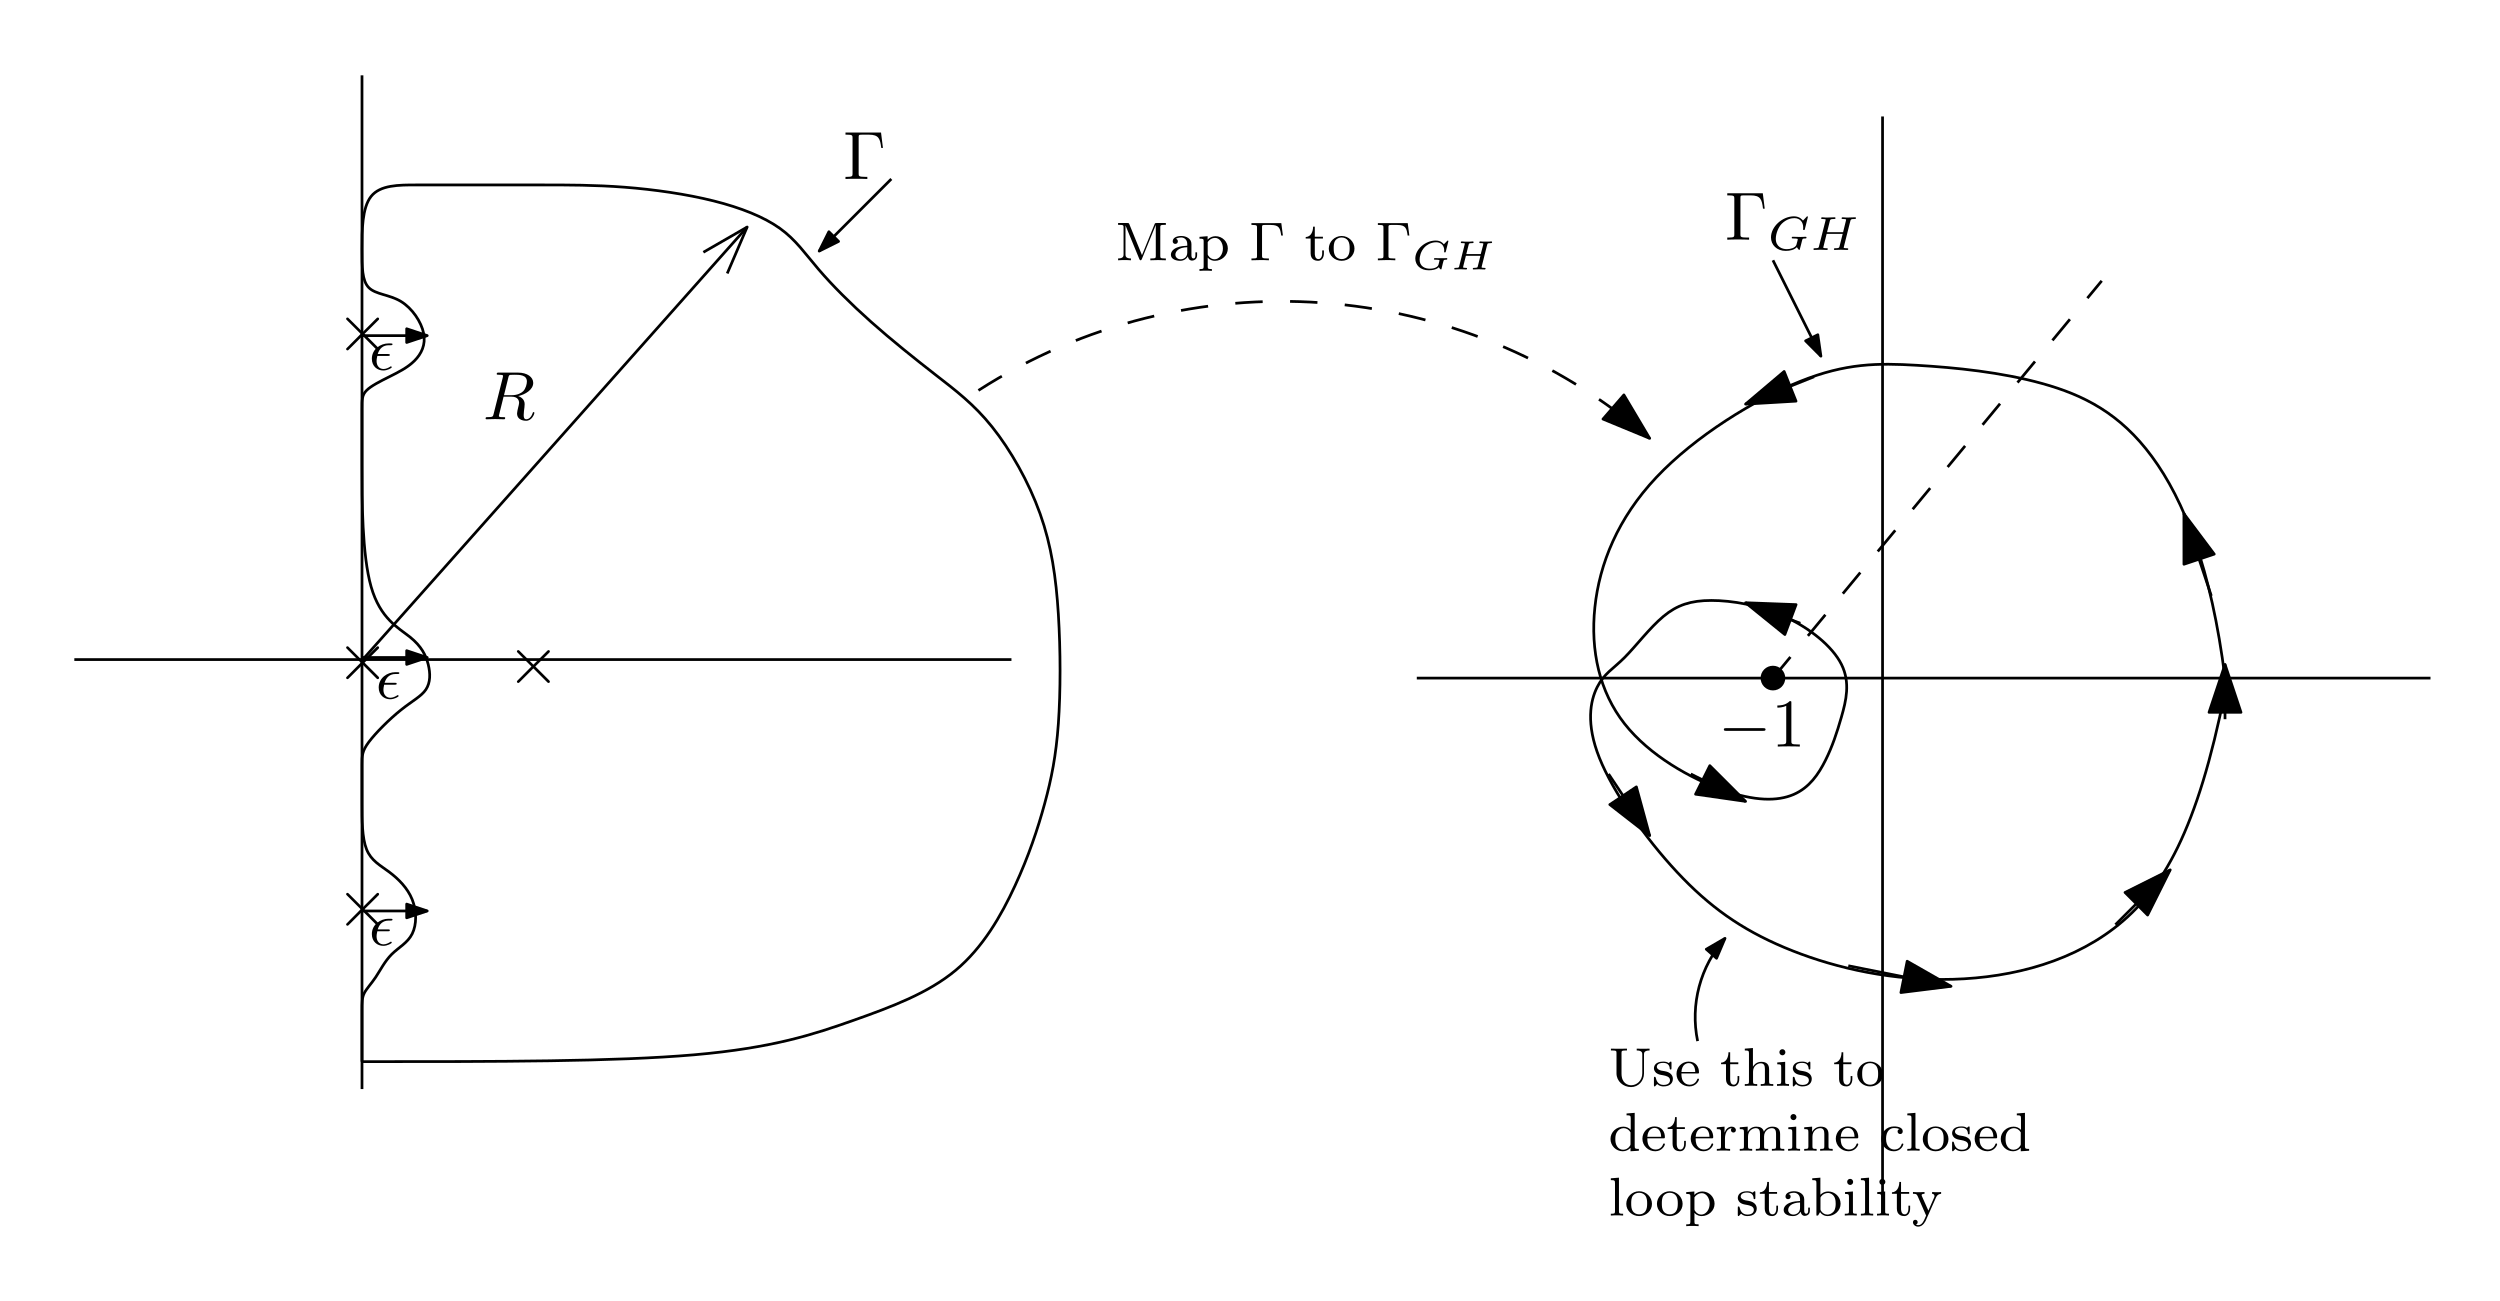 <?xml version="1.0" encoding="UTF-8"?>
<svg width="365pt" height="190pt" version="1.1" viewBox="0 0 365 190" xmlns="http://www.w3.org/2000/svg" xmlns:xlink="http://www.w3.org/1999/xlink">
 <defs>
  <symbol id="glyph0-1" overflow="visible">
   <path d="m3.875-2.766-1.984-1.984c-0.125-0.125-0.141-0.141-0.219-0.141-0.109 0-0.203 0.078-0.203 0.203 0 0.062 0.016 0.078 0.125 0.188l2 2-2 2.016c-0.109 0.109-0.125 0.125-0.125 0.188 0 0.125 0.094 0.203 0.203 0.203 0.078 0 0.094-0.016 0.219-0.141l1.984-1.984 2.062 2.062c0.016 0.016 0.078 0.062 0.141 0.062 0.125 0 0.203-0.078 0.203-0.203 0-0.016 0-0.047-0.031-0.109-0.016-0.016-1.594-1.578-2.094-2.094l1.828-1.812c0.047-0.062 0.203-0.188 0.25-0.25 0-0.016 0.047-0.062 0.047-0.125 0-0.125-0.078-0.203-0.203-0.203-0.078 0-0.109 0.031-0.219 0.141z"/>
  </symbol>
  <symbol id="glyph0-2" overflow="visible">
   <path d="m6.562-2.297c0.172 0 0.359 0 0.359-0.203 0-0.188-0.188-0.188-0.359-0.188h-5.391c-0.172 0-0.344 0-0.344 0.188 0 0.203 0.172 0.203 0.344 0.203z"/>
  </symbol>
  <symbol id="glyph1-1" overflow="visible">
   <path d="m5.516-6.781h-5.188v0.312h0.234c0.766 0 0.797 0.109 0.797 0.469v5.219c0 0.359-0.031 0.469-0.797 0.469h-0.234v0.312c0.344-0.031 1.125-0.031 1.516-0.031 0.406 0 1.312 0 1.672 0.031v-0.312h-0.328c-0.938 0-0.938-0.125-0.938-0.469v-5.297c0-0.328 0.016-0.391 0.484-0.391h1.031c1.422 0 1.625 0.594 1.781 1.938h0.25z"/>
  </symbol>
  <symbol id="glyph1-2" overflow="visible">
   <path d="m2.938-6.375c0-0.25 0-0.266-0.234-0.266-0.625 0.641-1.5 0.641-1.812 0.641v0.312c0.203 0 0.781 0 1.297-0.266v5.172c0 0.359-0.031 0.469-0.922 0.469h-0.312v0.312c0.344-0.031 1.203-0.031 1.609-0.031 0.391 0 1.266 0 1.609 0.031v-0.312h-0.312c-0.906 0-0.922-0.109-0.922-0.469z"/>
  </symbol>
  <symbol id="glyph2-1" overflow="visible">
   <path d="m3.734-6.125c0.062-0.234 0.094-0.328 0.281-0.359 0.094-0.016 0.406-0.016 0.609-0.016 0.703 0 1.812 0 1.812 0.984 0 0.344-0.156 1.031-0.547 1.422-0.266 0.25-0.781 0.578-1.688 0.578h-1.109zm1.438 2.734c1.016-0.219 2.188-0.922 2.188-1.922 0-0.859-0.891-1.5-2.203-1.5h-2.828c-0.203 0-0.297 0-0.297 0.203 0 0.109 0.094 0.109 0.281 0.109 0.016 0 0.203 0 0.375 0.016 0.188 0.031 0.266 0.031 0.266 0.172 0 0.031 0 0.062-0.031 0.188l-1.344 5.344c-0.094 0.391-0.109 0.469-0.906 0.469-0.172 0-0.266 0-0.266 0.203 0 0.109 0.125 0.109 0.141 0.109 0.281 0 0.984-0.031 1.25-0.031 0.281 0 1 0.031 1.281 0.031 0.078 0 0.188 0 0.188-0.203 0-0.109-0.078-0.109-0.281-0.109-0.359 0-0.641 0-0.641-0.172 0-0.062 0.016-0.109 0.031-0.172l0.656-2.641h1.188c0.906 0 1.078 0.562 1.078 0.906 0 0.141-0.078 0.453-0.141 0.688-0.062 0.281-0.156 0.641-0.156 0.844 0 1.078 1.203 1.078 1.328 1.078 0.844 0 1.203-1 1.203-1.141 0-0.125-0.109-0.125-0.125-0.125-0.094 0-0.109 0.062-0.125 0.141-0.25 0.734-0.688 0.906-0.906 0.906-0.328 0-0.406-0.219-0.406-0.609 0-0.312 0.062-0.812 0.109-1.141 0.016-0.141 0.031-0.328 0.031-0.469 0-0.766-0.672-1.078-0.938-1.172z"/>
  </symbol>
  <symbol id="glyph3-1" overflow="visible">
   <path d="m2.766-2.031c0.156 0 0.297 0 0.297-0.141s-0.109-0.141-0.266-0.141h-1.5c0.234-0.781 0.766-1.281 1.578-1.281h0.281c0.141 0 0.297 0 0.297-0.141 0-0.125-0.109-0.125-0.281-0.125h-0.328c-1.109 0-2.406 0.812-2.406 2.234 0 1.125 0.812 1.719 1.672 1.719 0.609 0 1.234-0.359 1.234-0.469 0-0.078-0.047-0.141-0.109-0.141-0.047 0-0.047 0-0.109 0.047-0.297 0.188-0.641 0.344-0.984 0.344-0.547 0-1.016-0.391-1.016-1.172 0-0.141 0.031-0.422 0.109-0.734z"/>
  </symbol>
  <symbol id="glyph4-1" overflow="visible">
   <path d="m5.875-4.812c0-0.031-0.016-0.094-0.094-0.094-0.047 0-0.062 0.016-0.125 0.094l-0.5 0.531c-0.062-0.078-0.453-0.625-1.312-0.625-1.703 0-3.359 1.5-3.359 3.078 0 1.078 0.828 1.969 2.156 1.969 0.625 0 1.266-0.156 1.625-0.547 0.078 0.141 0.266 0.406 0.344 0.406 0.062 0 0.078-0.031 0.109-0.188l0.141-0.531c0.031-0.125 0.125-0.547 0.156-0.625 0.078-0.312 0.078-0.328 0.5-0.328 0.047 0 0.156 0 0.156-0.141 0-0.078-0.062-0.109-0.109-0.109-0.234 0-0.531 0.031-0.766 0.031-0.172 0-0.406 0-0.578-0.016-0.172 0-0.375-0.016-0.547-0.016-0.062 0-0.156 0-0.156 0.156 0 0.094 0.078 0.094 0.25 0.094 0.125 0 0.266 0 0.406 0.016 0.219 0.016 0.219 0.047 0.219 0.125 0 0.031 0 0.047-0.047 0.234s-0.125 0.5-0.156 0.578c-0.188 0.422-0.844 0.609-1.391 0.609-0.688 0-1.609-0.344-1.609-1.516 0-0.75 0.359-1.672 0.875-2.203 0.719-0.703 1.453-0.812 1.844-0.812 0.812 0 1.281 0.578 1.281 1.359 0 0.188-0.016 0.25-0.016 0.281 0 0.094 0.094 0.094 0.125 0.094 0.109 0 0.109-0.016 0.141-0.156z"/>
  </symbol>
  <symbol id="glyph4-2" overflow="visible">
   <path d="m5.859-4.188c0.062-0.266 0.078-0.328 0.594-0.328 0.156 0 0.234 0 0.234-0.141 0-0.031-0.016-0.109-0.109-0.109-0.203 0-0.703 0.031-0.906 0.031h-0.484c-0.141-0.016-0.312-0.031-0.438-0.031-0.047 0-0.156 0-0.156 0.156 0 0.094 0.094 0.094 0.234 0.094 0 0 0.141 0 0.266 0.016 0.141 0.016 0.156 0.031 0.156 0.109 0 0 0 0.047-0.031 0.141l-0.406 1.656h-2.344l0.406-1.625c0.062-0.234 0.078-0.297 0.609-0.297 0.125 0 0.219 0 0.219-0.141 0-0.031-0.031-0.109-0.109-0.109-0.203 0-0.719 0.031-0.922 0.031h-0.484c-0.125-0.016-0.297-0.031-0.438-0.031-0.031 0-0.141 0-0.141 0.156 0 0.094 0.078 0.094 0.219 0.094 0.016 0 0.141 0 0.266 0.016 0.156 0.016 0.172 0.031 0.172 0.109 0 0 0 0.047-0.031 0.141l-0.938 3.703c-0.047 0.234-0.062 0.297-0.609 0.297-0.109 0-0.203 0-0.203 0.141 0 0.078 0.047 0.109 0.109 0.109 0.203 0 0.703-0.031 0.906-0.031 0.109 0 0.359 0 0.484 0.016 0.141 0 0.312 0.016 0.438 0.016 0.031 0 0.156 0 0.156-0.141 0-0.109-0.078-0.109-0.234-0.109-0.109 0-0.141 0-0.266-0.016-0.156-0.016-0.156-0.031-0.156-0.109 0 0 0-0.047 0.031-0.141l0.453-1.828h2.344l-0.453 1.797c-0.062 0.234-0.078 0.297-0.625 0.297-0.109 0-0.203 0-0.203 0.141 0 0.078 0.047 0.109 0.109 0.109 0.203 0 0.703-0.031 0.906-0.031 0.125 0 0.359 0 0.484 0.016 0.141 0 0.312 0.016 0.453 0.016 0.031 0 0.141 0 0.141-0.141 0-0.109-0.078-0.109-0.234-0.109-0.109 0-0.141 0-0.266-0.016-0.156-0.016-0.156-0.031-0.156-0.109 0-0.031 0.031-0.109 0.031-0.141z"/>
  </symbol>
  <symbol id="glyph5-1" overflow="visible">
   <path d="m2.031-5.266c-0.078-0.156-0.078-0.172-0.297-0.172h-1.344v0.266h0.172c0.609 0 0.625 0.078 0.625 0.375v3.938c0 0.219 0 0.594-0.797 0.594v0.266c0.359-0.031 0.734-0.031 0.938-0.031s0.578 0 0.938 0.031v-0.266c-0.797 0-0.797-0.375-0.797-0.594v-4.234l2.016 4.906c0.047 0.094 0.078 0.188 0.188 0.188s0.141-0.094 0.188-0.188l2.031-4.969v4.516c0 0.297-0.016 0.375-0.625 0.375h-0.172v0.266c0.625-0.031 0.641-0.031 1.125-0.031s0.5 0 1.141 0.031v-0.266h-0.172c-0.625 0-0.641-0.078-0.641-0.375v-4.156c0-0.297 0.016-0.375 0.641-0.375h0.172v-0.266h-1.344c-0.219 0-0.234 0.016-0.297 0.156l-1.844 4.531z"/>
  </symbol>
  <symbol id="glyph5-2" overflow="visible">
   <path d="m3.344-2.375c0-0.781-0.75-1.172-1.484-1.172-0.656 0-1.25 0.25-1.25 0.781 0 0.234 0.172 0.375 0.375 0.375 0.234 0 0.375-0.156 0.375-0.375 0-0.188-0.109-0.328-0.297-0.359 0.297-0.203 0.734-0.203 0.781-0.203 0.453 0 0.891 0.312 0.891 0.969v0.234c-0.453 0.031-0.984 0.047-1.547 0.281-0.703 0.312-0.844 0.766-0.844 1.031 0 0.688 0.812 0.891 1.359 0.891 0.578 0 0.938-0.328 1.125-0.641 0.031 0.297 0.234 0.609 0.594 0.609 0.078 0 0.75-0.031 0.75-0.766v-0.438h-0.25v0.438c0 0.328-0.109 0.453-0.281 0.453-0.297 0-0.297-0.359-0.297-0.453zm-0.609 1.25c0 0.781-0.641 0.984-0.969 0.984-0.406 0-0.766-0.281-0.766-0.672 0-0.516 0.5-1.062 1.734-1.094z"/>
  </symbol>
  <symbol id="glyph5-3" overflow="visible">
   <path d="m2.094 1.281c-0.516 0-0.609 0-0.609-0.359v-1.312c0.375 0.406 0.781 0.469 1.047 0.469 1 0 1.891-0.781 1.891-1.797 0-1-0.812-1.797-1.781-1.797-0.312 0-0.766 0.078-1.172 0.5v-0.5l-1.188 0.094v0.266c0.562 0 0.609 0.047 0.609 0.375v3.703c0 0.359-0.109 0.359-0.609 0.359v0.266c0.344-0.031 0.688-0.031 0.906-0.031 0.234 0 0.562 0 0.906 0.031zm-0.609-3.938c0.188-0.312 0.594-0.609 1.094-0.609 0.609 0 1.125 0.672 1.125 1.547 0 0.906-0.578 1.578-1.219 1.578-0.281 0-0.641-0.125-0.906-0.516-0.094-0.141-0.094-0.156-0.094-0.297z"/>
  </symbol>
  <symbol id="glyph5-4" overflow="visible">
   <path d="m4.703-5.422h-4.359v0.266h0.188c0.609 0 0.625 0.094 0.625 0.391v4.125c0 0.297-0.016 0.375-0.625 0.375h-0.188v0.266c0.688-0.031 0.703-0.031 1.234-0.031 0.375 0 0.953 0 1.312 0.031v-0.266h-0.25c-0.75 0-0.75-0.109-0.75-0.391v-4.172c0-0.266 0.016-0.328 0.375-0.328h0.922c1.234 0 1.359 0.516 1.5 1.547h0.25z"/>
  </symbol>
  <symbol id="glyph5-5" overflow="visible">
   <path d="m1.484-3.172h1.188v-0.266h-1.188v-1.469h-0.25c0 0.734-0.328 1.484-1.078 1.516v0.219h0.719v2.172c0 0.938 0.719 1.078 1.078 1.078 0.547 0 0.859-0.469 0.859-1.078v-0.438h-0.25v0.422c0 0.547-0.25 0.844-0.547 0.844-0.531 0-0.531-0.688-0.531-0.812z"/>
  </symbol>
  <symbol id="glyph5-6" overflow="visible">
   <path d="m3.984-1.703c0-0.984-0.828-1.844-1.875-1.844s-1.875 0.859-1.875 1.844c0 1 0.859 1.781 1.875 1.781 1.031 0 1.875-0.781 1.875-1.781zm-1.875 1.531c-0.422 0-0.766-0.203-0.938-0.484-0.203-0.328-0.219-0.719-0.219-1.109 0-0.312 0-0.781 0.234-1.125 0.219-0.281 0.547-0.438 0.922-0.438 0.422 0 0.766 0.203 0.938 0.469 0.219 0.344 0.234 0.766 0.234 1.094 0 0.359-0.016 0.797-0.25 1.141-0.203 0.312-0.562 0.453-0.922 0.453z"/>
  </symbol>
  <symbol id="glyph5-7" overflow="visible">
   <path d="m5.172-4.594c0-0.203 0-0.578 0.812-0.578v-0.266c-0.359 0.016-0.719 0.016-0.938 0.016s-0.578 0-0.938-0.016v0.266c0.812 0 0.812 0.375 0.812 0.578v2.75c0 1.094-0.812 1.75-1.625 1.75-0.438 0-1.406-0.25-1.406-1.703v-3c0-0.297 0.016-0.375 0.625-0.375h0.172v-0.266c-0.672 0.016-0.688 0.016-1.172 0.016-0.469 0-0.484 0-1.172-0.016v0.266h0.188c0.609 0 0.625 0.078 0.625 0.375v2.969c0 1.141 0.984 2 2.125 2 1.062 0 1.891-0.891 1.891-1.984z"/>
  </symbol>
  <symbol id="glyph5-8" overflow="visible">
   <path d="m2.844-3.344c0-0.125 0-0.203-0.109-0.203-0.047 0-0.062 0-0.188 0.125-0.016 0-0.094 0.078-0.109 0.078s-0.031 0-0.078-0.031c-0.125-0.094-0.359-0.172-0.719-0.172-1.109 0-1.359 0.594-1.359 0.984s0.297 0.625 0.312 0.656c0.328 0.234 0.5 0.266 1.047 0.359 0.375 0.078 0.984 0.188 0.984 0.719 0 0.312-0.203 0.688-0.938 0.688-0.812 0-1.047-0.625-1.141-1.047-0.031-0.109-0.047-0.141-0.141-0.141-0.125 0-0.125 0.062-0.125 0.219v0.984c0 0.125 0 0.203 0.094 0.203 0.062 0 0.062 0 0.203-0.156 0.047-0.047 0.125-0.141 0.172-0.188 0.359 0.328 0.734 0.344 0.938 0.344 1.016 0 1.359-0.578 1.359-1.109 0-0.375-0.219-0.938-1.172-1.109-0.062-0.016-0.516-0.094-0.547-0.094-0.25-0.062-0.625-0.234-0.625-0.547 0-0.234 0.188-0.578 0.938-0.578 0.891 0 0.938 0.656 0.953 0.875 0 0.062 0.062 0.094 0.109 0.094 0.141 0 0.141-0.062 0.141-0.203z"/>
  </symbol>
  <symbol id="glyph5-9" overflow="visible">
   <path d="m3.297-1.812c0.172 0 0.219 0 0.219-0.188 0-0.703-0.391-1.547-1.516-1.547-0.984 0-1.766 0.812-1.766 1.797 0 1.031 0.859 1.828 1.875 1.828 1 0 1.406-0.844 1.406-1.031 0-0.031-0.031-0.109-0.125-0.109s-0.109 0.047-0.125 0.094c-0.281 0.781-0.969 0.797-1.109 0.797-0.359 0-0.734-0.156-0.969-0.531-0.234-0.359-0.234-0.875-0.234-1.109zm-2.344-0.219c0.078-1.109 0.75-1.297 1.047-1.297 0.938 0 0.969 1.125 0.969 1.297z"/>
  </symbol>
  <symbol id="glyph5-10" overflow="visible">
   <path d="m3.875-2.422c0-0.656-0.312-1.094-1.141-1.094-0.703 0-1.062 0.453-1.219 0.703v-2.719l-1.188 0.094v0.266c0.547 0 0.609 0.047 0.609 0.438v4.109c0 0.359-0.094 0.359-0.609 0.359v0.266c0.344-0.031 0.688-0.031 0.906-0.031 0.234 0 0.562 0 0.906 0.031v-0.266c-0.5 0-0.609 0-0.609-0.359v-1.438c0-0.844 0.641-1.234 1.125-1.234s0.609 0.344 0.609 0.844v1.828c0 0.359-0.094 0.359-0.609 0.359v0.266c0.344-0.031 0.703-0.031 0.906-0.031 0.234 0 0.578 0 0.922 0.031v-0.266c-0.516 0-0.609 0-0.609-0.359z"/>
  </symbol>
  <symbol id="glyph5-11" overflow="visible">
   <path d="m1.547-4.906c0-0.234-0.172-0.453-0.438-0.453-0.234 0-0.438 0.188-0.438 0.438 0 0.281 0.234 0.453 0.438 0.453 0.281 0 0.438-0.234 0.438-0.438zm-1.188 1.484v0.266c0.516 0 0.578 0.047 0.578 0.438v2.094c0 0.359-0.094 0.359-0.609 0.359v0.266c0.312-0.031 0.766-0.031 0.891-0.031 0.094 0 0.578 0 0.859 0.031v-0.266c-0.531 0-0.562-0.031-0.562-0.344v-2.906z"/>
  </symbol>
  <symbol id="glyph5-12" overflow="visible">
   <path d="m2.625-5.438v0.266c0.531 0 0.609 0.047 0.609 0.438v1.688c-0.281-0.312-0.656-0.469-1.078-0.469-1 0-1.875 0.781-1.875 1.797 0 0.984 0.797 1.797 1.797 1.797 0.469 0 0.859-0.219 1.125-0.5v0.5l1.219-0.078v-0.266c-0.547 0-0.609-0.047-0.609-0.438v-4.828zm0.578 4.453c0 0.141 0 0.172-0.125 0.328-0.219 0.328-0.578 0.516-0.953 0.516s-0.688-0.188-0.875-0.484c-0.219-0.312-0.266-0.703-0.266-1.078 0-0.469 0.078-0.797 0.266-1.062 0.188-0.297 0.547-0.531 0.953-0.531 0.375 0 0.766 0.203 1 0.609z"/>
  </symbol>
  <symbol id="glyph5-13" overflow="visible">
   <path d="m1.469-1.812c0-0.609 0.25-1.469 1.016-1.484-0.047 0.031-0.141 0.094-0.141 0.281 0 0.25 0.203 0.359 0.359 0.359 0.188 0 0.359-0.125 0.359-0.359 0-0.281-0.25-0.5-0.609-0.5-0.516 0-0.875 0.391-1.031 0.844h-0.016v-0.844l-1.125 0.094v0.266c0.547 0 0.609 0.047 0.609 0.438v2.094c0 0.359-0.109 0.359-0.609 0.359v0.266c0.312-0.031 0.75-0.031 0.938-0.031 0.469 0 0.484 0 1 0.031v-0.266h-0.156c-0.578 0-0.594-0.078-0.594-0.375z"/>
  </symbol>
  <symbol id="glyph5-14" overflow="visible">
   <path d="m6.219-2.422c0-0.641-0.281-1.094-1.141-1.094-0.734 0-1.109 0.5-1.234 0.734-0.141-0.578-0.594-0.734-1.109-0.734-0.781 0-1.141 0.547-1.25 0.766v-0.766l-1.156 0.094v0.266c0.547 0 0.609 0.047 0.609 0.438v2.094c0 0.359-0.094 0.359-0.609 0.359v0.266c0.344-0.031 0.688-0.031 0.906-0.031 0.234 0 0.562 0 0.906 0.031v-0.266c-0.5 0-0.609 0-0.609-0.359v-1.438c0-0.844 0.641-1.234 1.141-1.234 0.516 0 0.609 0.406 0.609 0.844v1.828c0 0.359-0.109 0.359-0.609 0.359v0.266c0.344-0.031 0.688-0.031 0.906-0.031 0.234 0 0.562 0 0.906 0.031v-0.266c-0.516 0-0.609 0-0.609-0.359v-1.438c0-0.844 0.641-1.234 1.141-1.234 0.516 0 0.609 0.406 0.609 0.844v1.828c0 0.359-0.109 0.359-0.609 0.359v0.266c0.344-0.031 0.688-0.031 0.906-0.031 0.234 0 0.562 0 0.906 0.031v-0.266c-0.516 0-0.609 0-0.609-0.359z"/>
  </symbol>
  <symbol id="glyph5-15" overflow="visible">
   <path d="m3.875-2.422c0-0.656-0.312-1.094-1.141-1.094-0.797 0-1.156 0.578-1.25 0.766v-0.766l-1.156 0.094v0.266c0.547 0 0.609 0.047 0.609 0.438v2.094c0 0.359-0.094 0.359-0.609 0.359v0.266c0.344-0.031 0.688-0.031 0.906-0.031 0.234 0 0.562 0 0.906 0.031v-0.266c-0.5 0-0.609 0-0.609-0.359v-1.438c0-0.844 0.641-1.234 1.125-1.234s0.609 0.344 0.609 0.844v1.828c0 0.359-0.094 0.359-0.609 0.359v0.266c0.344-0.031 0.703-0.031 0.906-0.031 0.234 0 0.578 0 0.922 0.031v-0.266c-0.516 0-0.609 0-0.609-0.359z"/>
  </symbol>
  <symbol id="glyph5-16" overflow="visible">
   <path d="m2.938-3.156c-0.234 0.062-0.266 0.25-0.266 0.344 0 0.219 0.156 0.375 0.375 0.375s0.375-0.141 0.375-0.391c0-0.484-0.531-0.719-1.281-0.719-1.109 0-1.859 0.875-1.859 1.828 0 1.016 0.828 1.797 1.828 1.797 1.125 0 1.406-0.938 1.406-1.031s-0.109-0.094-0.125-0.094c-0.062 0-0.094 0-0.125 0.078-0.047 0.172-0.281 0.797-1.078 0.797-0.484 0-1.203-0.375-1.203-1.562 0-1.141 0.594-1.578 1.172-1.578 0.078 0 0.5 0 0.781 0.156z"/>
  </symbol>
  <symbol id="glyph5-17" overflow="visible">
   <path d="m1.516-5.531-1.188 0.094v0.266c0.547 0 0.609 0.047 0.609 0.438v4.109c0 0.359-0.094 0.359-0.609 0.359v0.266c0.312-0.031 0.766-0.031 0.906-0.031 0.156 0 0.578 0 0.891 0.031v-0.266c-0.5 0-0.609 0-0.609-0.359z"/>
  </symbol>
  <symbol id="glyph5-18" overflow="visible">
   <path d="m1.469-5.531-1.188 0.094v0.266c0.547 0 0.609 0.047 0.609 0.438v4.734h0.234l0.297-0.5c0.188 0.281 0.562 0.578 1.109 0.578 1 0 1.891-0.781 1.891-1.797 0-1-0.828-1.797-1.797-1.797-0.641 0-1.016 0.344-1.156 0.484zm0.016 3.016c0-0.156 0-0.172 0.125-0.312 0.234-0.297 0.609-0.469 0.969-0.469 0.406 0 0.719 0.25 0.875 0.484 0.141 0.219 0.25 0.5 0.25 1.078 0 0.188 0 0.75-0.281 1.125-0.297 0.359-0.672 0.469-0.922 0.469-0.391 0-0.703-0.203-0.922-0.516-0.094-0.156-0.094-0.156-0.094-0.312z"/>
  </symbol>
  <symbol id="glyph5-19" overflow="visible">
   <path d="m3.531-2.625c0.203-0.453 0.5-0.531 0.75-0.547v-0.266c-0.266 0.031-0.281 0.031-0.625 0.031-0.031 0-0.453 0-0.688-0.031v0.266c0.234 0.016 0.344 0.141 0.344 0.328 0 0.047 0 0.109-0.047 0.203l-0.844 1.922-0.938-2.094c-0.047-0.109-0.047-0.125-0.047-0.156 0-0.188 0.25-0.203 0.422-0.203v-0.266c-0.359 0.031-0.703 0.031-0.875 0.031s-0.547 0-0.812-0.031v0.266c0.422 0 0.531 0.016 0.672 0.312l1.25 2.859c-0.359 0.844-0.594 1.406-1.156 1.406-0.203 0-0.328-0.094-0.328-0.094 0.062-0.016 0.25-0.109 0.25-0.344 0-0.219-0.172-0.344-0.344-0.344s-0.344 0.109-0.344 0.359c0 0.344 0.344 0.641 0.766 0.641 0.719 0 1.094-0.859 1.125-0.938z"/>
  </symbol>
  <symbol id="glyph6-1" overflow="visible">
   <path d="m5.328-4.047c0.016-0.047 0.016-0.078 0.016-0.078 0-0.016 0-0.094-0.094-0.094-0.047 0-0.047 0.016-0.109 0.078l-0.391 0.406s-0.047 0.047-0.062 0.047l-0.031-0.016c-0.141-0.172-0.469-0.516-1.156-0.516-1.516 0-2.984 1.266-2.984 2.625 0 0.953 0.734 1.719 1.969 1.719 0.438 0 1.094-0.078 1.469-0.453 0.031 0.078 0.219 0.328 0.297 0.328 0.031 0 0.062-0.016 0.078-0.031 0.016-0.047 0.172-0.719 0.203-0.844 0.047-0.141 0.062-0.219 0.078-0.297 0.062-0.234 0.078-0.234 0.422-0.25 0.062 0 0.156 0 0.156-0.141 0-0.062-0.047-0.094-0.094-0.094-0.109 0-0.234 0.016-0.344 0.016h-0.359-0.5c-0.156 0-0.344-0.016-0.5-0.016-0.047 0-0.094 0-0.125 0.047 0 0.016-0.031 0.078-0.031 0.109 0.016 0.078 0.062 0.078 0.266 0.078 0.109 0 0.234 0.016 0.344 0.016 0.203 0.016 0.203 0.047 0.203 0.109 0 0.031-0.109 0.438-0.125 0.516-0.031 0.125-0.078 0.359-0.484 0.531-0.344 0.141-0.734 0.141-0.812 0.141-0.688 0-1.484-0.328-1.484-1.328 0-0.391 0.141-1.203 0.75-1.828 0.188-0.203 0.812-0.703 1.672-0.703 0.75 0 1.172 0.531 1.172 1.172 0 0.109-0.016 0.219-0.016 0.219 0 0.094 0.094 0.094 0.109 0.094 0.078 0 0.109 0 0.141-0.125z"/>
  </symbol>
  <symbol id="glyph6-2" overflow="visible">
   <path d="m5.312-3.609c0.047-0.188 0.062-0.234 0.531-0.234 0.109 0 0.188 0 0.188-0.141 0-0.062-0.031-0.109-0.094-0.109-0.125 0-0.266 0.031-0.406 0.031h-0.391-0.422c-0.125 0-0.281-0.031-0.406-0.031-0.047 0-0.141 0-0.141 0.156 0 0.094 0.094 0.094 0.203 0.094 0.094 0 0.25 0 0.375 0.031 0 0.062 0 0.109-0.016 0.203l-0.359 1.359h-2.109l0.344-1.359c0.047-0.188 0.047-0.234 0.531-0.234 0.109 0 0.188 0 0.188-0.141 0-0.062-0.031-0.109-0.094-0.109-0.125 0-0.266 0.031-0.406 0.031h-0.406-0.406c-0.125 0-0.281-0.031-0.406-0.031-0.047 0-0.141 0-0.141 0.156 0 0.094 0.094 0.094 0.188 0.094 0.109 0 0.266 0 0.391 0.031 0 0.062 0 0.109-0.031 0.203l-0.781 3.109c-0.047 0.219-0.062 0.266-0.516 0.266-0.125 0-0.141 0-0.156 0.016-0.031 0.016-0.062 0.094-0.062 0.141 0.016 0.016 0.016 0.078 0.109 0.078 0.125 0 0.266-0.016 0.406-0.016s0.266-0.016 0.391-0.016c0.141 0 0.281 0.016 0.422 0.016 0.125 0 0.281 0.016 0.406 0.016 0.047 0 0.078 0 0.109-0.047 0.016-0.016 0.031-0.078 0.031-0.109-0.016-0.078-0.078-0.078-0.203-0.078-0.078 0-0.172-0.016-0.234-0.016-0.109-0.016-0.141-0.016-0.141-0.078 0-0.031 0-0.047 0.016-0.109l0.391-1.562h2.125l-0.406 1.609c-0.047 0.109-0.062 0.141-0.531 0.156-0.094 0-0.109 0-0.141 0.016-0.016 0.031-0.047 0.109-0.047 0.141 0.016 0.016 0.016 0.078 0.109 0.078 0.125 0 0.266-0.016 0.406-0.016s0.266-0.016 0.406-0.016c0.125 0 0.266 0.016 0.406 0.016 0.125 0 0.281 0.016 0.406 0.016 0.047 0 0.078 0 0.109-0.047 0.016-0.016 0.031-0.078 0.031-0.109-0.016-0.078-0.062-0.078-0.203-0.078-0.078 0-0.172-0.016-0.234-0.016-0.109-0.016-0.141-0.016-0.141-0.078 0-0.031 0-0.047 0.016-0.109z"/>
  </symbol>
  <clipPath id="clip1">
   <path d="m10.852 96h137.15v1h-137.15z"/>
  </clipPath>
  <clipPath id="clip2">
   <path d="m206 98h148.89v2h-148.89z"/>
  </clipPath>
 </defs>
 <g id="surface1">
  <g clip-path="url(#clip1)">
   <path transform="matrix(1,0,0,-1,-37.148,837)" d="m48 740.7h136.82" fill="none" stroke="#000" stroke-linejoin="round" stroke-miterlimit="10" stroke-width=".4"/>
  </g>
  <g>
   <use x="73.999" y="99.805" xlink:href="#glyph0-1"/>
  </g>
  <g>
   <use x="123.114" y="26.133" xlink:href="#glyph1-1"/>
  </g>
  <path transform="matrix(1,0,0,-1,-37.148,837)" d="m167.28 810.87-10.523-10.523" fill="none" stroke="#000" stroke-linejoin="round" stroke-miterlimit="10" stroke-width=".4"/>
  <path transform="matrix(1,0,0,-1,-37.148,837)" d="m156.75 800.34 2.828 1.414-1.414 1.414z" fill-rule="evenodd" stroke="#000" stroke-linejoin="round" stroke-miterlimit="10" stroke-width=".4"/>
  <path transform="matrix(1,0,0,-1,-37.148,837)" d="m90.097 740.7 56.133 63.148" fill="none" stroke="#000" stroke-linejoin="round" stroke-miterlimit="10" stroke-width=".4"/>
  <path transform="matrix(1,0,0,-1,-37.148,837)" d="m139.84 800.17 6.394 3.684-2.91-6.781" fill="none" stroke="#000" stroke-linejoin="round" stroke-miterlimit="10" stroke-width=".4"/>
  <g>
   <use x="70.491" y="61.215" xlink:href="#glyph2-1"/>
  </g>
  <path transform="matrix(1,0,0,-1,-37.148,837)" d="m90 826v-148" fill="none" stroke="#000" stroke-linejoin="round" stroke-miterlimit="10" stroke-width=".4"/>
  <path transform="matrix(1,0,0,-1,-37.148,837)" d="m90 682c20 0 37 0 48.5 1s17.5 3 23.168 5c5.664 2 11 4 15 7.332 4 3.336 6.664 8 8.664 12.336 2 4.332 3.336 8.332 4.336 12 1 3.664 1.664 7 2 11.664 0.332 4.668 0.332 10.668 0 16-0.336 5.336-1 10-2.668 14.668-1.668 4.668-4.332 9.332-7 12.668-2.668 3.332-5.332 5.332-8.332 7.664-3 2.336-6.336 5-9.336 7.668s-5.664 5.332-7.664 7.668c-2 2.332-3.336 4.332-5.668 6-2.332 1.664-5.668 3-9.668 4s-8.664 1.664-13 2c-4.332 0.332-8.332 0.332-12 0.332h-10-8.332c-2.668 0-5.332 0-6.668-1.668-1.332-1.664-1.332-5-1.332-7.664 0-2.668 0-4.668 1-5.668s3-1 4.668-2c1.664-1 3-3 3.332-4.668 0.332-1.664-0.332-3-1.332-4s-2.336-1.664-3.668-2.332c-1.332-0.668-2.668-1.332-3.332-2-0.668-0.668-0.668-1.332-0.668-2.668v-8.332c0-5 0-13 1.332-17.668 1.336-4.664 4-6 5.668-7.332 1.668-1.332 2.332-2.668 2.668-4 0.332-1.332 0.332-2.668-0.336-3.668-0.664-1-2-1.664-3.664-3-1.668-1.332-3.668-3.332-4.668-4.664-1-1.336-1-2-1-3.336v-5.664c0-2.336 0-5 0.668-6.668 0.664-1.668 2-2.332 3.332-3.332 1.332-1 2.668-2.336 3.332-4 0.668-1.668 0.668-3.668 0-5-0.664-1.336-2-2-3-3s-1.664-2.336-2.332-3.336c-0.668-1-1.332-1.664-1.668-2.332-0.332-0.668-0.332-1.332-0.332-2.668v-7.332" fill="none" stroke="#000" stroke-linejoin="round" stroke-miterlimit="10" stroke-width=".4"/>
  <path transform="matrix(1,0,0,-1,-37.148,837)" d="m90 788h9.523" fill="none" stroke="#000" stroke-linejoin="round" stroke-miterlimit="10" stroke-width=".4"/>
  <path transform="matrix(1,0,0,-1,-37.148,837)" d="m99.523 788-3 1v-2z" fill-rule="evenodd" stroke="#000" stroke-linejoin="round" stroke-miterlimit="10" stroke-width=".4"/>
  <path transform="matrix(1,0,0,-1,-37.148,837)" d="m90 741h9.523" fill="none" stroke="#000" stroke-linejoin="round" stroke-miterlimit="10" stroke-width=".4"/>
  <path transform="matrix(1,0,0,-1,-37.148,837)" d="m99.523 741-3 1v-2z" fill-rule="evenodd" stroke="#000" stroke-linejoin="round" stroke-miterlimit="10" stroke-width=".4"/>
  <path transform="matrix(1,0,0,-1,-37.148,837)" d="m90 704h9.523" fill="none" stroke="#000" stroke-linejoin="round" stroke-miterlimit="10" stroke-width=".4"/>
  <path transform="matrix(1,0,0,-1,-37.148,837)" d="m99.523 704-3 1v-2z" fill-rule="evenodd" stroke="#000" stroke-linejoin="round" stroke-miterlimit="10" stroke-width=".4"/>
  <g>
   <use x="53.852" y="54" xlink:href="#glyph3-1"/>
  </g>
  <g>
   <use x="54.852" y="102" xlink:href="#glyph3-1"/>
  </g>
  <g>
   <use x="53.852" y="138" xlink:href="#glyph3-1"/>
  </g>
  <g>
   <use x="49.065" y="51.248" xlink:href="#glyph0-1"/>
  </g>
  <g>
   <use x="49.065" y="99.248" xlink:href="#glyph0-1"/>
  </g>
  <g>
   <use x="49.065" y="135.248" xlink:href="#glyph0-1"/>
  </g>
  <g clip-path="url(#clip2)">
   <path transform="matrix(1,0,0,-1,-37.148,837)" d="m244 738h148" fill="none" stroke="#000" stroke-linejoin="round" stroke-miterlimit="10" stroke-width=".4"/>
  </g>
  <path transform="matrix(1,0,0,-1,-37.148,837)" d="m312 820v-160" fill="none" stroke="#000" stroke-linejoin="round" stroke-miterlimit="10" stroke-width=".4"/>
  <g>
   <use x="250.852" y="109" xlink:href="#glyph0-2"/>
  </g>
  <g>
   <use x="258.601" y="109" xlink:href="#glyph1-2"/>
  </g>
  <path d="m260.65 99c0-0.992-0.805-1.801-1.801-1.801-0.992 0-1.801 0.809-1.801 1.801s0.809 1.801 1.801 1.801c0.996 0 1.801-0.809 1.801-1.801" fill-rule="evenodd"/>
  <path transform="matrix(1,0,0,-1,-37.148,837)" d="m362 738c-2 16-6 26-10.668 32.332-4.664 6.336-10 9-16 10.668s-12.664 2.332-18.332 2.668c-5.668 0.332-10.332 0.332-17-2.336-6.668-2.664-15.332-8-21-14-5.668-6-8.332-12.664-9-19-0.668-6.332 0.668-12.332 4.332-17 3.668-4.664 9.668-8 14.336-9.664 4.664-1.668 8-1.668 10.332-0.668 2.332 1 3.668 3 4.668 5s1.664 4 2.332 6.332c0.668 2.336 1.332 5 0 7.668-1.332 2.668-4.668 5.332-8.332 7-3.668 1.668-7.668 2.332-10.668 2.332s-5-0.664-7-2.332-4-4.332-5.668-6c-1.664-1.668-3-2.332-4-4.332s-1.664-5.336 0.336-10.336 6.664-11.664 11.332-16.664c4.668-5 9.332-8.336 15.668-11 6.332-2.668 14.332-4.668 23-4.668 8.664 0 18 2 25.164 7.5 7.168 5.5 12.168 14.5 16.168 34.5" fill="none" stroke="#000" stroke-linejoin="round" stroke-miterlimit="10" stroke-width=".4"/>
  <path transform="matrix(1,0,0,-1,-37.148,837)" d="m302 782-10-4" fill="none" stroke="#000" stroke-linejoin="round" stroke-miterlimit="10" stroke-width=".4"/>
  <path transform="matrix(1,0,0,-1,-37.148,837)" d="m292 778 7.367 0.434-1.734 4.332z" fill-rule="evenodd" stroke="#000" stroke-linejoin="round" stroke-miterlimit="10" stroke-width=".4"/>
  <path transform="matrix(1,0,0,-1,-37.148,837)" d="m360 750-4 12" fill="none" stroke="#000" stroke-linejoin="round" stroke-miterlimit="10" stroke-width=".4"/>
  <path transform="matrix(1,0,0,-1,-37.148,837)" d="m356 762 0.004-7.379 4.422 1.477z" fill-rule="evenodd" stroke="#000" stroke-linejoin="round" stroke-miterlimit="10" stroke-width=".4"/>
  <path transform="matrix(1,0,0,-1,-37.148,837)" d="m284 724 8-4" fill="none" stroke="#000" stroke-linejoin="round" stroke-miterlimit="10" stroke-width=".4"/>
  <path transform="matrix(1,0,0,-1,-37.148,837)" d="m292 720-5.219 5.215-2.082-4.168z" fill-rule="evenodd" stroke="#000" stroke-linejoin="round" stroke-miterlimit="10" stroke-width=".4"/>
  <path transform="matrix(1,0,0,-1,-37.148,837)" d="m362 732v8" fill="none" stroke="#000" stroke-linejoin="round" stroke-miterlimit="10" stroke-width=".4"/>
  <path transform="matrix(1,0,0,-1,-37.148,837)" d="m362 740-2.332-7h4.664z" fill-rule="evenodd" stroke="#000" stroke-linejoin="round" stroke-miterlimit="10" stroke-width=".4"/>
  <path transform="matrix(1,0,0,-1,-37.148,837)" d="m346 702 8 8" fill="none" stroke="#000" stroke-linejoin="round" stroke-miterlimit="10" stroke-width=".4"/>
  <path transform="matrix(1,0,0,-1,-37.148,837)" d="m354 710-6.598-3.301 3.297-3.297z" fill-rule="evenodd" stroke="#000" stroke-linejoin="round" stroke-miterlimit="10" stroke-width=".4"/>
  <path transform="matrix(1,0,0,-1,-37.148,837)" d="m300 746-8 3" fill="none" stroke="#000" stroke-linejoin="round" stroke-miterlimit="10" stroke-width=".4"/>
  <path transform="matrix(1,0,0,-1,-37.148,837)" d="m292 749 5.738-4.641 1.637 4.367z" fill-rule="evenodd" stroke="#000" stroke-linejoin="round" stroke-miterlimit="10" stroke-width=".4"/>
  <path transform="matrix(1,0,0,-1,-37.148,837)" d="m272 724 6-9" fill="none" stroke="#000" stroke-linejoin="round" stroke-miterlimit="10" stroke-width=".4"/>
  <path transform="matrix(1,0,0,-1,-37.148,837)" d="m278 715-1.941 7.117-3.879-2.586z" fill-rule="evenodd" stroke="#000" stroke-linejoin="round" stroke-miterlimit="10" stroke-width=".4"/>
  <path transform="matrix(1,0,0,-1,-37.148,837)" d="m307 696 15-3" fill="none" stroke="#000" stroke-linejoin="round" stroke-miterlimit="10" stroke-width=".4"/>
  <path transform="matrix(1,0,0,-1,-37.148,837)" d="m322 693-6.406 3.66-0.914-4.574z" fill-rule="evenodd" stroke="#000" stroke-linejoin="round" stroke-miterlimit="10" stroke-width=".4"/>
  <g>
   <use x="251.852" y="34.996" xlink:href="#glyph1-1"/>
  </g>
  <g>
   <use x="258.079" y="36.49" xlink:href="#glyph4-1"/>
   <use x="264.281" y="36.49" xlink:href="#glyph4-2"/>
  </g>
  <path transform="matrix(1,0,0,-1,-37.148,837)" d="m296 799 7-14" fill="none" stroke="#000" stroke-linejoin="round" stroke-miterlimit="10" stroke-width=".4"/>
  <path transform="matrix(1,0,0,-1,-37.148,837)" d="m303 785-0.449 3.129-1.785-0.891z" fill-rule="evenodd" stroke="#000" stroke-linejoin="round" stroke-miterlimit="10" stroke-width=".4"/>
  <path transform="matrix(1,0,0,-1,-37.148,837)" d="m180 780c30.605 19.648 70.496 16.801 98-7" fill="none" stroke="#000" stroke-dasharray="4" stroke-linejoin="round" stroke-miterlimit="10" stroke-width=".4"/>
  <path transform="matrix(1,0,0,-1,-37.148,837)" d="m278 773-3.766 6.344-3.051-3.527z" fill-rule="evenodd" stroke="#000" stroke-linejoin="round" stroke-miterlimit="10" stroke-width=".4"/>
  <g>
   <use x="162.852" y="38" xlink:href="#glyph5-1"/>
   <use x="170.606" y="38" xlink:href="#glyph5-2"/>
   <use x="174.841" y="38" xlink:href="#glyph5-3"/>
  </g>
  <g>
   <use x="182.367" y="38" xlink:href="#glyph5-4"/>
  </g>
  <g>
   <use x="190.477" y="38" xlink:href="#glyph5-5"/>
   <use x="193.77" y="38" xlink:href="#glyph5-6"/>
  </g>
  <g>
   <use x="200.826" y="38" xlink:href="#glyph5-4"/>
  </g>
  <g>
   <use x="206.118" y="39.34" xlink:href="#glyph6-1"/>
   <use x="211.814" y="39.34" xlink:href="#glyph6-2"/>
  </g>
  <g>
   <use x="234.852" y="158.541" xlink:href="#glyph5-7"/>
   <use x="241.195" y="158.541" xlink:href="#glyph5-8"/>
   <use x="244.535" y="158.541" xlink:href="#glyph5-9"/>
  </g>
  <g>
   <use x="251.12" y="158.541" xlink:href="#glyph5-5"/>
   <use x="254.413" y="158.541" xlink:href="#glyph5-10"/>
   <use x="259.118" y="158.541" xlink:href="#glyph5-11"/>
   <use x="261.47" y="158.541" xlink:href="#glyph5-8"/>
  </g>
  <g>
   <use x="267.631" y="158.541" xlink:href="#glyph5-5"/>
   <use x="270.925" y="158.541" xlink:href="#glyph5-6"/>
  </g>
  <g>
   <use x="234.852" y="168.006" xlink:href="#glyph5-12"/>
   <use x="239.557" y="168.006" xlink:href="#glyph5-9"/>
   <use x="243.32" y="168.006" xlink:href="#glyph5-5"/>
   <use x="246.613" y="168.006" xlink:href="#glyph5-9"/>
   <use x="250.377" y="168.006" xlink:href="#glyph5-13"/>
   <use x="253.677" y="168.006" xlink:href="#glyph5-14"/>
   <use x="260.734" y="168.006" xlink:href="#glyph5-11"/>
   <use x="263.086" y="168.006" xlink:href="#glyph5-15"/>
   <use x="267.791" y="168.006" xlink:href="#glyph5-9"/>
  </g>
  <g>
   <use x="274.376" y="168.006" xlink:href="#glyph5-16"/>
   <use x="278.139" y="168.006" xlink:href="#glyph5-17"/>
   <use x="280.491" y="168.006" xlink:href="#glyph5-6"/>
   <use x="284.726" y="168.006" xlink:href="#glyph5-8"/>
   <use x="288.066" y="168.006" xlink:href="#glyph5-9"/>
   <use x="291.829" y="168.006" xlink:href="#glyph5-12"/>
  </g>
  <g>
   <use x="234.852" y="177.47" xlink:href="#glyph5-17"/>
   <use x="237.204" y="177.47" xlink:href="#glyph5-6"/>
  </g>
  <g>
   <use x="241.678" y="177.47" xlink:href="#glyph5-6"/>
  </g>
  <g>
   <use x="245.904" y="177.47" xlink:href="#glyph5-3"/>
  </g>
  <g>
   <use x="253.438" y="177.47" xlink:href="#glyph5-8"/>
   <use x="256.779" y="177.47" xlink:href="#glyph5-5"/>
   <use x="260.072" y="177.47" xlink:href="#glyph5-2"/>
   <use x="264.306" y="177.47" xlink:href="#glyph5-18"/>
   <use x="269.011" y="177.47" xlink:href="#glyph5-11"/>
   <use x="271.363" y="177.47" xlink:href="#glyph5-17"/>
   <use x="273.715" y="177.47" xlink:href="#glyph5-11"/>
   <use x="276.067" y="177.47" xlink:href="#glyph5-5"/>
  </g>
  <g>
   <use x="279.121" y="177.47" xlink:href="#glyph5-19"/>
  </g>
  <path transform="matrix(1,0,0,-1,-37.148,837)" d="m285 685c-1.102 5.352 0.379 10.906 4 15" fill="none" stroke="#000" stroke-linejoin="round" stroke-miterlimit="10" stroke-width=".4"/>
  <path transform="matrix(1,0,0,-1,-37.148,837)" d="m289 700-2.734-1.586 1.496-1.324z" fill-rule="evenodd" stroke="#000" stroke-linejoin="round" stroke-miterlimit="10" stroke-width=".4"/>
  <path transform="matrix(1,0,0,-1,-37.148,837)" d="m296 738 48 58" fill="none" stroke="#000" stroke-dasharray="4" stroke-linejoin="round" stroke-miterlimit="10" stroke-width=".4"/>
 </g>
</svg>
